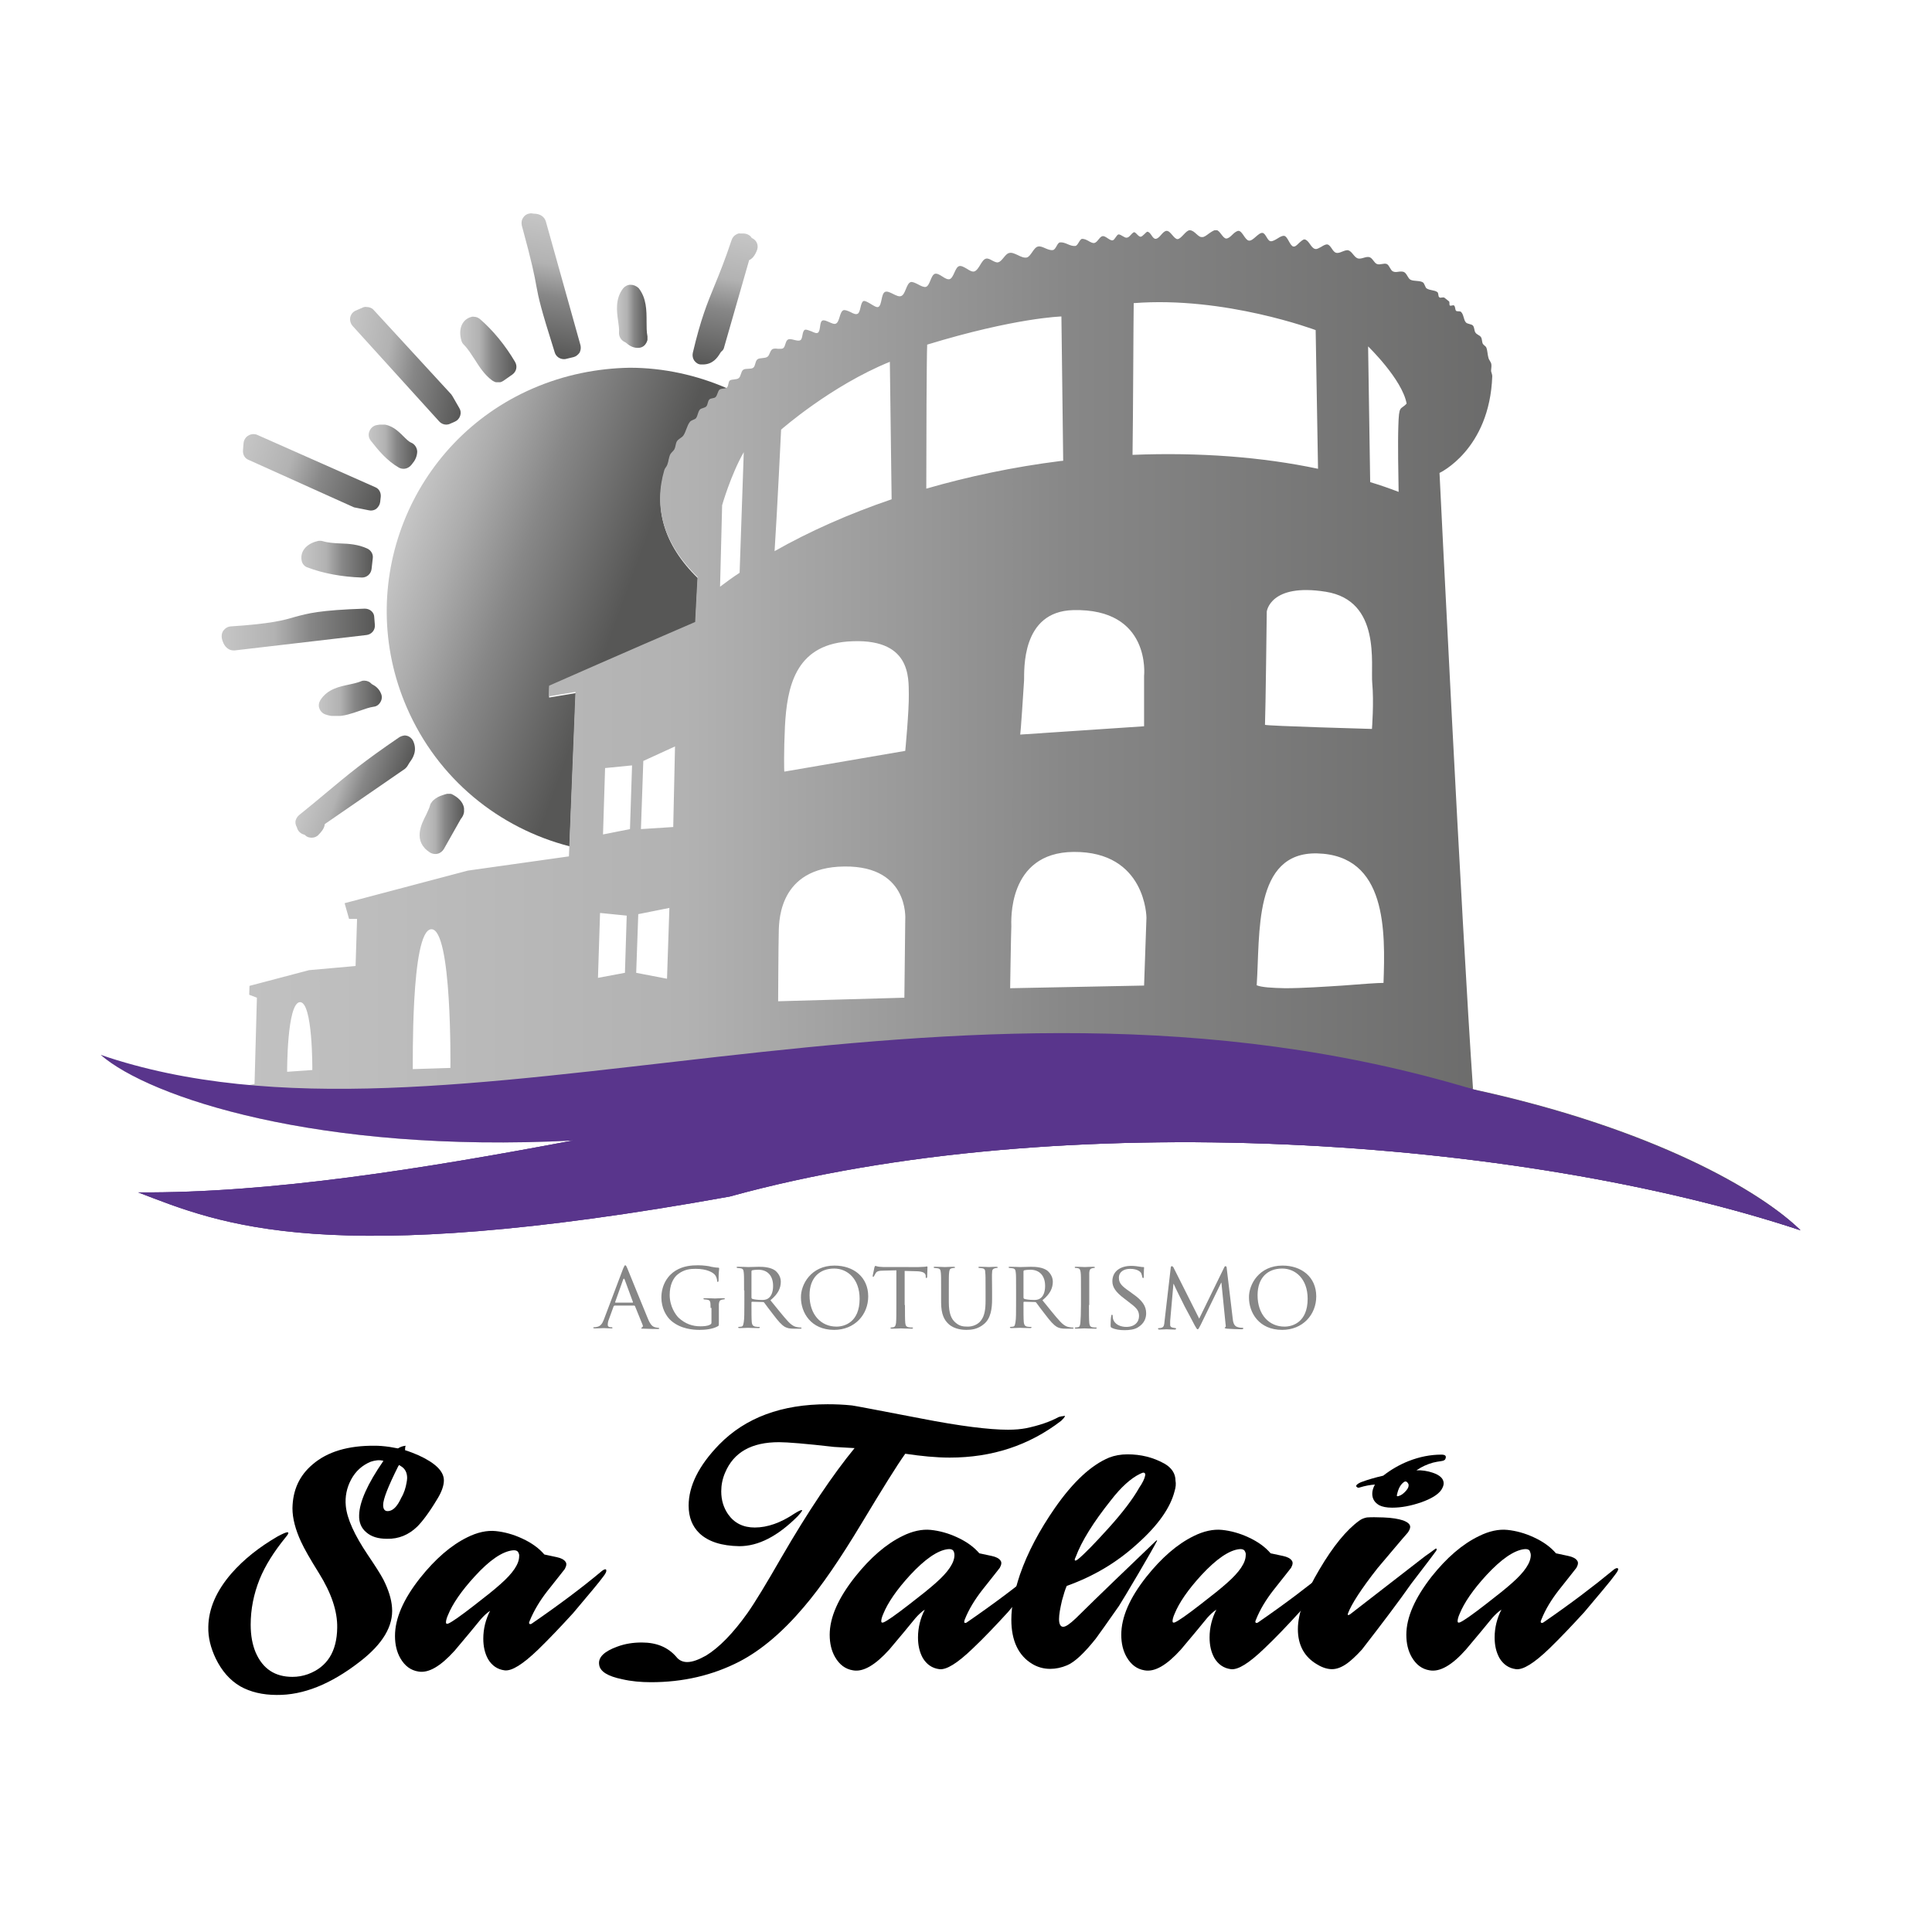 <?xml version="1.0" encoding="UTF-8"?> <svg xmlns="http://www.w3.org/2000/svg" xmlns:xlink="http://www.w3.org/1999/xlink" version="1.1" id="layer" x="0px" y="0px" viewBox="0 0 652 652" style="enable-background:new 0 0 652 652;" xml:space="preserve"> <style type="text/css"> .st0{clip-path:url(#SVGID_2_);fill:url(#SVGID_3_);} .st1{clip-path:url(#SVGID_5_);fill:url(#SVGID_6_);} .st2{clip-path:url(#SVGID_8_);fill:url(#SVGID_9_);} .st3{clip-path:url(#SVGID_11_);fill:url(#SVGID_12_);} .st4{clip-path:url(#SVGID_14_);fill:url(#SVGID_15_);} .st5{clip-path:url(#SVGID_17_);fill:url(#SVGID_18_);} .st6{clip-path:url(#SVGID_20_);fill:url(#SVGID_21_);} .st7{clip-path:url(#SVGID_23_);fill:url(#SVGID_24_);} .st8{clip-path:url(#SVGID_26_);fill:url(#SVGID_27_);} .st9{clip-path:url(#SVGID_29_);fill:url(#SVGID_30_);} .st10{clip-path:url(#SVGID_32_);fill:url(#SVGID_33_);} .st11{clip-path:url(#SVGID_35_);fill:url(#SVGID_36_);} .st12{clip-path:url(#SVGID_38_);fill:url(#SVGID_39_);} .st13{clip-path:url(#SVGID_41_);fill:url(#SVGID_42_);} .st14{fill:#59358C;} .st15{fill:#878787;} </style> <g> <defs> <path id="SVGID_1_" d="M134.6,248.9c-12,8.2-16.8,12.2-24.7,18.8c-2.5,2.1-5.4,4.5-9,7.4c-0.7,0.6-1.2,1.5-1.2,2.4 c0,0.6,0.2,1.2,0.5,1.7c0.1,0.3,0.1,0.5,0.2,0.6c0.4,1,1.4,1.7,2.4,1.9l0.2,0.2c0.6,0.6,1.4,0.8,2.2,0.8c0.8,0,1.7-0.3,2.3-1 c0.8-0.8,2-2.1,2.1-3.6c0.1,0,0.2-0.1,0.3-0.2l26.7-18.4c0.5-0.4,0.9-0.9,1.2-1.5c0.1-0.2,0.3-0.5,0.5-0.8 c0.9-1.2,2.7-3.8,1.1-7.2c-0.4-0.8-1.2-1.5-2.1-1.7c-0.3-0.1-0.6-0.1-0.8-0.1C135.8,248.3,135.2,248.5,134.6,248.9"></path> </defs> <clipPath id="SVGID_2_"> <use xlink:href="#SVGID_1_" style="overflow:visible;"></use> </clipPath> <linearGradient id="SVGID_3_" gradientUnits="userSpaceOnUse" x1="-34.302" y1="531.909" x2="-25.57" y2="531.909" gradientTransform="matrix(3.215 1.17 1.17 -3.215 -406.204 2010.452)"> <stop offset="0" style="stop-color:#C6C6C6"></stop> <stop offset="0.344" style="stop-color:#B2B2B2"></stop> <stop offset="0.571" style="stop-color:#878787"></stop> <stop offset="1" style="stop-color:#575756"></stop> </linearGradient> <polygon class="st0" points="104.6,235 152.1,252.3 136.2,296.1 88.7,278.8 "></polygon> </g> <g> <defs> <path id="SVGID_4_" d="M121.6,230c-1,0.4-2.3,0.7-3.7,1c-3.3,0.7-7.4,1.5-9.8,5.3c-0.5,0.8-0.7,1.9-0.3,2.8c0.3,0.9,1.1,1.7,2,2 c1.1,0.4,2.3,0.6,3.5,0.6c2.8,0,5.4-0.9,8-1.8c1.7-0.6,3.4-1.2,4.8-1.4c1-0.1,1.8-0.7,2.3-1.6c0.5-0.8,0.6-1.9,0.2-2.8 c-0.7-1.8-2.1-2.7-2.9-3.1c-0.1-0.1-0.2-0.1-0.3-0.2c-0.6-0.7-1.5-1.1-2.5-1.1C122.4,229.7,122,229.8,121.6,230"></path> </defs> <clipPath id="SVGID_5_"> <use xlink:href="#SVGID_4_" style="overflow:visible;"></use> </clipPath> <linearGradient id="SVGID_6_" gradientUnits="userSpaceOnUse" x1="-65.47" y1="553.556" x2="-56.738" y2="553.556" gradientTransform="matrix(2.44 0 0 -2.44 267.228 1586.189)"> <stop offset="0" style="stop-color:#C6C6C6"></stop> <stop offset="0.344" style="stop-color:#B2B2B2"></stop> <stop offset="0.571" style="stop-color:#878787"></stop> <stop offset="1" style="stop-color:#575756"></stop> </linearGradient> <rect x="107.3" y="229.7" class="st1" width="21.6" height="11.9"></rect> </g> <g> <defs> <path id="SVGID_7_" d="M150.1,268.1l-0.6,0.2c-1.2,0.4-2.1,0.7-3.5,2c-0.4,0.5-0.8,1-0.9,1.6c-0.2,0.8-0.8,2-1.3,3.1 c-1.6,3.1-4.6,8.9,1.3,12.7c0.5,0.3,1.1,0.5,1.8,0.5c0.3,0,0.5,0,0.8-0.1c0.9-0.2,1.6-0.8,2.1-1.6l5.7-10.1 c1.2-1.4,1.2-2.8,1.1-3.6c-0.3-2.4-2.4-3.8-3.4-4.4l-0.2-0.1c-0.5-0.4-1.2-0.5-1.8-0.5C150.8,267.9,150.5,268,150.1,268.1"></path> </defs> <clipPath id="SVGID_8_"> <use xlink:href="#SVGID_7_" style="overflow:visible;"></use> </clipPath> <linearGradient id="SVGID_9_" gradientUnits="userSpaceOnUse" x1="-81.901" y1="525.543" x2="-73.168" y2="525.543" gradientTransform="matrix(1.706 0 0 -1.706 281.416 1174.646)"> <stop offset="0" style="stop-color:#C6C6C6"></stop> <stop offset="0.344" style="stop-color:#B2B2B2"></stop> <stop offset="0.571" style="stop-color:#878787"></stop> <stop offset="1" style="stop-color:#575756"></stop> </linearGradient> <rect x="139.3" y="267.9" class="st2" width="17.3" height="20.4"></rect> </g> <g> <defs> <path id="SVGID_10_" d="M83.8,147c-0.9,0.5-1.5,1.5-1.6,2.5L82,152c-0.1,1.4,0.6,2.7,1.9,3.2l35.3,15.9c0.2,0.1,0.5,0.2,0.7,0.2 l4.5,0.9c0.2,0,0.4,0.1,0.7,0.1c0.7,0,1.4-0.2,1.9-0.6c0.7-0.6,1.2-1.4,1.3-2.3l0.2-1.8c0.1-1.4-0.6-2.7-1.9-3.2l-39.7-17.6 c-0.4-0.2-0.9-0.3-1.3-0.3C84.8,146.5,84.3,146.7,83.8,147"></path> </defs> <clipPath id="SVGID_11_"> <use xlink:href="#SVGID_10_" style="overflow:visible;"></use> </clipPath> <linearGradient id="SVGID_12_" gradientUnits="userSpaceOnUse" x1="-23.98" y1="560.967" x2="-15.247" y2="560.967" gradientTransform="matrix(5.41 1.969 1.969 -5.41 -893.275 3232.856)"> <stop offset="0" style="stop-color:#C6C6C6"></stop> <stop offset="0.344" style="stop-color:#B2B2B2"></stop> <stop offset="0.571" style="stop-color:#878787"></stop> <stop offset="1" style="stop-color:#575756"></stop> </linearGradient> <polygon class="st3" points="87.3,131.5 136.8,149.5 123,187.3 73.5,169.3 "></polygon> </g> <g> <defs> <path id="SVGID_13_" d="M107.2,182.6c-3.9,0.9-6,3.6-5.4,6.6c0.2,1.1,1,2,2,2.3c5.2,2,11.7,3.2,18.3,3.4h0.1c1.6,0,3-1.2,3.2-2.9 l0.4-3.6c0.2-1.4-0.6-2.7-1.9-3.3c-3.1-1.4-6.1-1.6-9-1.7c-2.1-0.1-4.1-0.2-6.1-0.8c-0.3-0.1-0.6-0.1-0.9-0.1 C107.7,182.5,107.5,182.5,107.2,182.6"></path> </defs> <clipPath id="SVGID_14_"> <use xlink:href="#SVGID_13_" style="overflow:visible;"></use> </clipPath> <linearGradient id="SVGID_15_" gradientUnits="userSpaceOnUse" x1="-57.827" y1="570.158" x2="-49.095" y2="570.158" gradientTransform="matrix(2.771 0 0 -2.771 261.935 1768.339)"> <stop offset="0" style="stop-color:#C6C6C6"></stop> <stop offset="0.344" style="stop-color:#B2B2B2"></stop> <stop offset="0.571" style="stop-color:#878787"></stop> <stop offset="1" style="stop-color:#575756"></stop> </linearGradient> <rect x="101.2" y="182.5" class="st4" width="24.9" height="12.4"></rect> </g> <g> <defs> <path id="SVGID_16_" d="M126.9,143.5c-1.1,0.3-1.9,1.1-2.3,2.2c-0.4,1.1-0.1,2.3,0.6,3.1c2.5,3.2,5.4,6.7,9.4,9 c0.5,0.3,1.1,0.4,1.6,0.4c1,0,2-0.5,2.7-1.4c0.1-0.1,0.2-0.3,0.3-0.4c0.6-0.7,1.5-2,1.6-3.9c0-1.3-0.8-2.6-2-3.1 c-0.8-0.3-1.8-1.3-2.7-2.2c-1.8-1.8-4.1-4-7.4-4C128.1,143.3,127.5,143.4,126.9,143.5"></path> </defs> <clipPath id="SVGID_17_"> <use xlink:href="#SVGID_16_" style="overflow:visible;"></use> </clipPath> <linearGradient id="SVGID_18_" gradientUnits="userSpaceOnUse" x1="-82.029" y1="589.724" x2="-73.296" y2="589.724" gradientTransform="matrix(1.862 0 0 -1.862 277.259 1248.984)"> <stop offset="0" style="stop-color:#C6C6C6"></stop> <stop offset="0.344" style="stop-color:#B2B2B2"></stop> <stop offset="0.571" style="stop-color:#878787"></stop> <stop offset="1" style="stop-color:#575756"></stop> </linearGradient> <rect x="124.3" y="143.3" class="st5" width="16.5" height="14.9"></rect> </g> <g> <defs> <path id="SVGID_19_" d="M123.1,205.4c-15.3,0.5-19.1,1.6-23.6,2.8c-3.7,1.1-7.9,2.3-21.7,3.2c-1,0.1-1.8,0.6-2.4,1.4 c-0.6,0.8-0.7,1.9-0.5,2.8c0.2,0.7,0.6,2.3,2,3.3c0.6,0.4,1.2,0.6,1.9,0.6c0.1,0,0.3,0,0.4,0l44.5-5.2c1.7-0.2,3-1.7,2.8-3.5 l-0.2-2.5C126.3,206.7,124.9,205.4,123.1,205.4C123.2,205.4,123.1,205.4,123.1,205.4"></path> </defs> <clipPath id="SVGID_20_"> <use xlink:href="#SVGID_19_" style="overflow:visible;"></use> </clipPath> <linearGradient id="SVGID_21_" gradientUnits="userSpaceOnUse" x1="-23.578" y1="564.843" x2="-14.846" y2="564.843" gradientTransform="matrix(5.928 0 0 -5.928 214.665 3560.649)"> <stop offset="0" style="stop-color:#C6C6C6"></stop> <stop offset="0.344" style="stop-color:#B2B2B2"></stop> <stop offset="0.571" style="stop-color:#878787"></stop> <stop offset="1" style="stop-color:#575756"></stop> </linearGradient> <rect x="74.8" y="205.4" class="st6" width="52" height="14.2"></rect> </g> <g> <defs> <path id="SVGID_22_" d="M179.2,72l-0.2,0c-1,0.1-1.9,0.6-2.4,1.4c-0.6,0.8-0.7,1.8-0.5,2.7c3.5,12.8,4.3,17,4.9,20.4 c0.8,4.3,1.4,7.2,6.2,22.4c0.4,1.4,1.7,2.3,3.1,2.3c0.3,0,0.5,0,0.8-0.1l2.5-0.6c0.8-0.2,1.5-0.8,2-1.5c0.4-0.8,0.5-1.7,0.3-2.5 l-11.7-41.8c-0.2-0.7-0.7-1.4-1.3-1.8c-0.8-0.6-1.8-0.8-2.9-0.8C179.7,72,179.4,72,179.2,72"></path> </defs> <clipPath id="SVGID_23_"> <use xlink:href="#SVGID_22_" style="overflow:visible;"></use> </clipPath> <linearGradient id="SVGID_24_" gradientUnits="userSpaceOnUse" x1="-2.637" y1="540.751" x2="6.095" y2="540.751" gradientTransform="matrix(-0.931 5.281 5.281 0.931 -2668.047 -415.949)"> <stop offset="0" style="stop-color:#C6C6C6"></stop> <stop offset="0.344" style="stop-color:#B2B2B2"></stop> <stop offset="0.571" style="stop-color:#878787"></stop> <stop offset="1" style="stop-color:#575756"></stop> </linearGradient> <polygon class="st7" points="204.5,73.5 195.5,124.7 167.4,119.7 176.5,68.5 "></polygon> </g> <g> <defs> <path id="SVGID_25_" d="M122.4,103.8l-2.3,1c-1,0.4-1.7,1.3-1.9,2.3c-0.2,1,0.1,2.1,0.8,2.9l29.2,32.2c0.6,0.7,1.5,1.1,2.4,1.1 c0.4,0,0.9-0.1,1.3-0.3l1.6-0.7c0.9-0.4,1.5-1.1,1.8-2c0.3-0.9,0.2-1.8-0.3-2.6l-2.3-4c-0.1-0.2-0.3-0.4-0.4-0.6l-26.2-28.5 c-0.6-0.7-1.5-1-2.4-1C123.3,103.5,122.8,103.6,122.4,103.8"></path> </defs> <clipPath id="SVGID_26_"> <use xlink:href="#SVGID_25_" style="overflow:visible;"></use> </clipPath> <linearGradient id="SVGID_27_" gradientUnits="userSpaceOnUse" x1="-26.456" y1="574.215" x2="-17.724" y2="574.215" gradientTransform="matrix(4.768 0.841 0.841 -4.768 -240.616 2879.819)"> <stop offset="0" style="stop-color:#C6C6C6"></stop> <stop offset="0.344" style="stop-color:#B2B2B2"></stop> <stop offset="0.571" style="stop-color:#878787"></stop> <stop offset="1" style="stop-color:#575756"></stop> </linearGradient> <polygon class="st8" points="119.1,97.1 162.3,104.7 154.4,149.6 111.2,142 "></polygon> </g> <g> <defs> <path id="SVGID_28_" d="M248.7,79c-0.9,0.4-1.5,1.1-1.8,2c-2.3,6.9-4.1,11.3-5.7,15.2c-2.5,6.1-4.7,11.4-7.4,22.9 c-0.2,0.9,0,1.9,0.5,2.6c0.6,0.8,1.4,1.3,2.3,1.3c0.2,0,0.4,0,0.6,0c3.3,0,4.9-2.3,5.7-3.6c0.2-0.3,0.4-0.7,0.6-0.8 c0.5-0.4,0.8-0.9,0.9-1.5l8.3-28.9c0-0.1,0.1-0.3,0.1-0.4c1.4-0.6,2.2-2.2,2.6-3.2c0.7-1.6,0.1-3.4-1.5-4.2l-0.2-0.1 c-0.9-1.5-2.7-1.5-2.8-1.5c-0.1,0-0.3,0-0.5,0c-0.2,0-0.4,0-0.6,0C249.5,78.7,249.1,78.8,248.7,79"></path> </defs> <clipPath id="SVGID_29_"> <use xlink:href="#SVGID_28_" style="overflow:visible;"></use> </clipPath> <linearGradient id="SVGID_30_" gradientUnits="userSpaceOnUse" x1="-3.801" y1="550.337" x2="4.931" y2="550.337" gradientTransform="matrix(-0.919 5.21 5.21 0.919 -2622.105 -407.482)"> <stop offset="0" style="stop-color:#C6C6C6"></stop> <stop offset="0.344" style="stop-color:#B2B2B2"></stop> <stop offset="0.571" style="stop-color:#878787"></stop> <stop offset="1" style="stop-color:#575756"></stop> </linearGradient> <polygon class="st9" points="263.7,80.1 255.5,127 225.9,121.7 234.1,74.8 "></polygon> </g> <g> <defs> <path id="SVGID_31_" d="M158.9,107c-3,0.9-4.3,4.1-3.2,7.9c0.1,0.5,0.4,1,0.8,1.4c1.5,1.5,2.5,3.2,3.7,5c1.6,2.5,3.2,5.1,5.9,7.1 c0.6,0.4,1.3,0.7,1.9,0.7c0.7,0,1.3-0.2,1.9-0.6l3-2.1c1.4-1,1.8-2.8,0.9-4.3c-3.3-5.6-7.5-10.7-11.8-14.4 c-0.6-0.5-1.3-0.8-2.1-0.8C159.5,106.8,159.2,106.9,158.9,107"></path> </defs> <clipPath id="SVGID_32_"> <use xlink:href="#SVGID_31_" style="overflow:visible;"></use> </clipPath> <linearGradient id="SVGID_33_" gradientUnits="userSpaceOnUse" x1="-56.132" y1="599.828" x2="-47.4" y2="599.828" gradientTransform="matrix(2.161 0 0 -2.161 276.608 1414.026)"> <stop offset="0" style="stop-color:#C6C6C6"></stop> <stop offset="0.344" style="stop-color:#B2B2B2"></stop> <stop offset="0.571" style="stop-color:#878787"></stop> <stop offset="1" style="stop-color:#575756"></stop> </linearGradient> <rect x="154.6" y="106.8" class="st10" width="20" height="22.2"></rect> </g> <g> <defs> <path id="SVGID_34_" d="M212.8,96.1c-1,0-1.9,0.5-2.5,1.2c-2.7,3.5-2.2,7.7-1.7,11c0.2,1.4,0.4,2.8,0.3,3.9 c-0.1,1.4,0.8,2.8,2.1,3.3c0.1,0.1,0.2,0.1,0.3,0.2c0.7,0.6,2,1.7,3.9,1.7h0.1c1,0,1.9-0.4,2.5-1.2c0.6-0.8,0.9-1.7,0.7-2.7 c-0.3-1.5-0.3-3.2-0.3-5c0-3.7,0-7.9-2.7-11.3C214.7,96.5,213.8,96.1,212.8,96.1L212.8,96.1z"></path> </defs> <clipPath id="SVGID_35_"> <use xlink:href="#SVGID_34_" style="overflow:visible;"></use> </clipPath> <linearGradient id="SVGID_36_" gradientUnits="userSpaceOnUse" x1="-75.38" y1="636.102" x2="-66.648" y2="636.102" gradientTransform="matrix(1.172 0 0 -1.172 296.497 852.388)"> <stop offset="0" style="stop-color:#C6C6C6"></stop> <stop offset="0.344" style="stop-color:#B2B2B2"></stop> <stop offset="0.571" style="stop-color:#878787"></stop> <stop offset="1" style="stop-color:#575756"></stop> </linearGradient> <rect x="207.5" y="96.1" class="st11" width="11" height="21.4"></rect> </g> <g> <defs> <path id="SVGID_37_" d="M179.8,131.1c-41.5,18-60.5,66.3-42.5,107.7c10.5,24.2,31.2,40.7,54.9,46.8l2.1-51.7l-9,1.5l0.1-3.6 c0,0,25.7-11.3,49.3-21.5c0.4-7.1,0.6-12.4,0.8-15.2c-11.8-11.5-14.8-23.9-11.2-36.1c0.2-0.7,0.8-1.1,1-1.8c0.4-1,0.4-2.3,0.9-3.3 c0.3-0.7,1.1-1.1,1.5-1.9c0.4-0.7,0.4-1.9,0.8-2.6c0.5-0.8,1.6-1.1,2.2-2c0.9-1.4,1.2-3.3,2.2-4.6c0.5-0.6,1.6-0.6,2.1-1.3 c0.6-0.8,0.7-2.1,1.3-2.9c0.5-0.6,1.7-0.6,2.2-1.1c0.5-0.6,0.4-1.7,1-2.3c0.5-0.5,1.5-0.3,2.1-0.8c0.6-0.6,0.6-1.9,1.3-2.5 c0.6-0.5,1.9-0.2,2.5-0.7c0.1,0,0.1-0.1,0.1-0.1c-10.3-4.5-21.6-7-33-7C201.5,124.3,190.4,126.5,179.8,131.1"></path> </defs> <clipPath id="SVGID_38_"> <use xlink:href="#SVGID_37_" style="overflow:visible;"></use> </clipPath> <linearGradient id="SVGID_39_" gradientUnits="userSpaceOnUse" x1="-1.917" y1="561.262" x2="6.815" y2="561.262" gradientTransform="matrix(9.773 3.557 3.557 -9.773 -1845.409 5678.847)"> <stop offset="0" style="stop-color:#C6C6C6"></stop> <stop offset="0.21" style="stop-color:#ACACAC"></stop> <stop offset="0.46" style="stop-color:#878787"></stop> <stop offset="0.871" style="stop-color:#575756"></stop> <stop offset="1" style="stop-color:#575756"></stop> </linearGradient> <polygon class="st12" points="134,83.8 297.2,143.2 230.6,326.1 67.4,266.7 "></polygon> </g> <g> <defs> <path id="SVGID_40_" d="M101.2,338.2c4.4-0.2,4.2,22.9,4.2,22.9l-8.5,0.6C96.9,361.7,96.8,338.5,101.2,338.2 M145.5,313.6 c7.1-0.5,6.5,46.8,6.5,46.8l-12.7,0.4C139.4,360.8,138.5,314.1,145.5,313.6 M202.5,308.1l9,0.9l-0.6,19.3l-9.1,1.7L202.5,308.1z M214.7,328.3l0.7-19.8l10.5-2.1l-0.8,23.9L214.7,328.3z M262.8,315.3c0.1-2.9-0.8-21.4,20-22.8c24.2-1.5,22.7,17.8,22.7,17.8 l-0.3,26.4l-42.6,1.2C262.6,337.9,262.7,318.2,262.8,315.3 M424.1,332.5c1.2-17.4-1.2-45,20.4-44.5c23.6,0.6,23,26.3,22.4,43.7 c-2,0-7.5,0.4-13.8,0.9c-6.3,0.4-13.6,0.9-19.4,0.9C429.3,333.4,425.7,333.2,424.1,332.5 M341.3,312.6c0-1.4-1.5-24.9,21-25.1 c24.5-0.2,24.6,22.2,24.6,22.2l-0.8,22.9l-45.2,0.9C340.9,333.5,341.2,314,341.3,312.6 M204.2,259.2l9.1-0.9l-0.7,21.5l-9.1,1.8 L204.2,259.2z M217.1,256.8l10.7-4.9l-0.6,27.2l-10.9,0.7L217.1,256.8z M264.9,245.1c0.7-13.1,3.4-27.2,21.1-28.6 c21.6-1.6,20.6,12.3,20.7,17.8c0.1,5.5-1.2,19.1-1.2,19.1l-40.8,7C264.6,260.5,264.5,253.4,264.9,245.1 M345.6,229.6 c0.1-3.5-1-23.2,16.5-23.7c26.5-0.7,24,22.2,24,22.2v17l-41.8,2.8C344.4,247.9,345.4,233.1,345.6,229.6 M426.9,244.6 c0.2-4.2,0.6-38.2,0.6-38.2s1.1-9.7,19.9-6.7c18.8,3,15.1,24.6,15.7,30.9c0.6,6.3-0.1,15.4-0.1,15.4S427.2,245,426.9,244.6 M243.7,170.5c0,0,2.9-10.2,7.3-17.9c-0.1,2.6-1.1,31.6-1.4,40.7c-2.3,1.5-4.5,3.1-6.6,4.7L243.7,170.5z M263.6,145 c0,0,16.8-14.8,36.7-22.9l0.6,46.4c-14.4,4.9-27.7,10.8-39.5,17.5C262.3,172.4,263.6,145,263.6,145 M462.4,162.7l-0.7-45.8 c0,0,11.5,11.1,13,19.3c-2.1,2.3-2.6,0.2-2.8,7.7c-0.2,5.6,0,16.8,0.1,22.1C468.9,164.8,465.7,163.7,462.4,162.7 M312.9,116.3 c29.8-9.1,45.3-9.5,45.3-9.5l0.6,48.7c-0.4,0-0.8,0.1-1.1,0.1c-15.8,2-30.9,5.2-45.1,9.3C312.6,149.6,312.7,120.4,312.9,116.3 M382.6,102.3c30.8-2.4,61.4,9.1,61.4,9.1l0.8,46.8c-18.9-4-40.1-5.6-62.6-4.7C382.4,140.8,382.5,106.9,382.6,102.3 M401.5,77.7 c-1.3,0-2.8,2.9-4.1,3c-0.6,0-1.2-0.7-1.8-1.4c-0.6-0.7-1.2-1.4-1.9-1.4c-1.4,0.1-2.3,2.6-3.7,2.7c-0.6,0-1-0.6-1.4-1.2 c-0.4-0.6-0.9-1.2-1.4-1.2c-0.4,0-1.6,1.7-2.3,1.7c-0.9-0.1-1.7-1.8-2.3-1.5c-0.9,0.5-1.4,1.7-2.3,1.8c-0.4,0.1-0.9-0.2-1.4-0.5 c-0.5-0.3-1-0.6-1.4-0.6c-0.7,0.1-1.3,1.9-2,2c-0.5,0.1-1.1-0.3-1.7-0.7c-0.6-0.4-1.2-0.8-1.7-0.7c-1,0.1-1.7,2.1-2.8,2.3 c-0.6,0.1-1.3-0.3-2-0.7c-0.7-0.4-1.4-0.7-2.1-0.7c-0.9,0.1-1.4,2.3-2.3,2.4c-0.8,0.1-1.7-0.2-2.6-0.6c-0.9-0.4-1.8-0.7-2.6-0.6 c-1,0.2-1.3,2.4-2.4,2.6c-0.7,0.1-1.6-0.2-2.5-0.6c-0.9-0.4-1.8-0.8-2.5-0.6c-1.5,0.3-2.4,3.4-3.8,3.7c-0.9,0.2-2-0.3-3-0.8 c-1.1-0.5-2.1-1-3-0.7c-1.3,0.3-2.3,2.8-3.6,3.1c-0.6,0.2-1.3-0.2-2.1-0.6c-0.7-0.4-1.4-0.8-2.1-0.6c-1.5,0.4-2.3,3.8-3.9,4.3 c-0.7,0.2-1.6-0.3-2.5-0.9c-0.9-0.5-1.8-1.1-2.6-0.9c-1.4,0.4-1.8,3.9-3.2,4.4c-0.7,0.2-1.6-0.3-2.5-0.9c-0.9-0.6-1.8-1.1-2.5-0.9 c-1.4,0.5-1.6,3.9-3,4.4c-0.7,0.2-1.7-0.3-2.6-0.8c-1-0.5-2-1-2.6-0.8c-1.5,0.6-1.7,4.2-3.2,4.7c-0.7,0.3-1.7-0.2-2.7-0.7 c-1-0.5-2-1-2.7-0.7c-1.4,0.6-1,4.5-2.3,5.1c-0.6,0.2-1.5-0.4-2.5-1c-1-0.6-2-1.2-2.5-1c-1.1,0.5-0.9,3.8-2,4.3 c-0.6,0.3-1.5-0.1-2.4-0.6c-0.9-0.4-1.8-0.8-2.4-0.6c-1.3,0.6-1.2,3.9-2.5,4.5c-0.5,0.3-1.4-0.1-2.3-0.5c-0.9-0.4-1.8-0.8-2.3-0.5 c-1,0.5-0.5,3.5-1.5,4.1c-0.5,0.3-1.3-0.1-2.2-0.5c-0.9-0.3-1.7-0.7-2.2-0.5c-1,0.6-0.6,3-1.5,3.5c-0.5,0.3-1.3,0.1-2.1-0.1 c-0.8-0.2-1.6-0.4-2.1-0.1c-0.9,0.5-0.8,2.4-1.6,2.9c-0.4,0.3-1.1,0.2-1.8,0.2c-0.7-0.1-1.3-0.1-1.8,0.1c-0.9,0.6-0.9,2-1.7,2.6 c-0.8,0.6-2.5,0.3-3.3,0.8c-0.9,0.6-0.7,2.3-1.5,2.9c-0.8,0.6-2.6,0.1-3.4,0.7c-0.8,0.6-0.7,2.2-1.5,2.8c-0.7,0.6-2.3,0.3-3,0.8 c-0.6,0.5-0.4,1.9-1,2.4c-0.6,0.5-1.9,0.2-2.5,0.7c-0.6,0.6-0.7,1.9-1.3,2.5c-0.5,0.5-1.6,0.3-2.1,0.8c-0.6,0.6-0.5,1.7-1,2.3 c-0.5,0.6-1.7,0.6-2.2,1.1c-0.7,0.8-0.7,2.1-1.3,2.9c-0.5,0.6-1.6,0.6-2.1,1.3c-1,1.3-1.3,3.3-2.2,4.6c-0.6,0.8-1.7,1.1-2.2,2 c-0.4,0.7-0.4,1.8-0.8,2.6c-0.4,0.7-1.1,1.1-1.5,1.9c-0.4,1-0.5,2.3-0.9,3.3c-0.2,0.7-0.8,1.1-1,1.8c-3.6,12.2-0.6,24.6,11.2,36.1 c-0.2,2.8-0.4,8.1-0.8,15.2c-23.7,10.2-49.3,21.5-49.3,21.5l-0.1,3.6l9-1.5l-2.2,55.5l-34.1,4.8l-41.6,11l1.5,5.3l2.7,0l-0.5,15.9 l-15.7,1.4l-20.1,5.3l-0.1,3l2.6,1l-0.8,29.1C77.5,368,59.1,365.4,34,356c16.4,14.3,73.3,33.3,159.3,28.9 c-50.9,9.6-102.2,17.9-146.7,17.5c28.1,10.8,63.3,26,199.6,1.4c112-30.9,267.3-19.8,361.2,11.3v-0.1 c-13-12.9-49.4-34.3-110.7-47.5c0.1,0,0.2-0.1,0.4-0.1c-3.9-56.1-11.3-207.8-11.3-207.8s16.9-7.8,17.8-32.6c0-0.7-0.3-1.2-0.4-1.8 c0-0.7,0.2-1.5,0.1-2.2c-0.1-0.9-0.8-1.4-1-2.3c-0.3-1-0.3-2.4-0.7-3.4c-0.2-0.5-0.9-0.8-1.2-1.3c-0.3-0.6-0.2-1.6-0.6-2.2 c-0.4-0.7-1.4-0.8-1.9-1.6c-0.4-0.6-0.3-1.7-0.8-2.3c-0.5-0.6-1.9-0.5-2.4-1.1c-0.8-0.9-0.7-2.6-1.6-3.5c-0.3-0.4-1.3-0.1-1.7-0.4 c-0.4-0.4-0.2-1.4-0.7-1.8c-0.1-0.1-0.4-0.1-0.7,0c-0.3,0.1-0.6,0.1-0.7,0c-0.3-0.2,0-1.2-0.3-1.4c-0.5-0.4-1-0.8-1.5-1.2 c-0.2-0.2-0.6-0.1-0.9-0.1c-0.4,0.1-0.7,0.1-0.9-0.1c-0.4-0.3-0.2-1.4-0.6-1.7c-1.1-0.8-2.5-0.5-3.7-1.3c-0.4-0.3-0.7-1.7-1.2-2 c-1.1-0.7-3-0.3-4.2-0.9c-0.9-0.5-1.2-2.1-2.2-2.6c-0.5-0.2-1.2-0.2-1.8-0.1c-0.7,0.1-1.3,0.2-1.9-0.1c-0.9-0.4-1.2-2.1-2.1-2.5 c-0.5-0.2-1-0.1-1.6,0c-0.6,0.1-1.2,0.2-1.7,0c-1-0.4-1.4-1.9-2.5-2.3c-0.6-0.2-1.3,0-2,0.2c-0.7,0.2-1.4,0.4-2,0.2 c-1.2-0.4-1.9-2.3-3.1-2.7c-0.6-0.2-1.3,0.1-2.1,0.4c-0.7,0.3-1.5,0.6-2.1,0.4c-1.2-0.3-1.7-2.5-2.9-2.8c-0.6-0.1-1.3,0.3-2.1,0.8 c-0.8,0.4-1.5,0.9-2.1,0.7c-1.4-0.3-2-2.9-3.5-3.2c-0.5-0.1-1.2,0.6-1.9,1.2c-0.7,0.7-1.3,1.3-1.9,1.2c-1.2-0.2-1.9-3.4-3.1-3.6 c-0.7-0.1-1.5,0.4-2.3,0.9c-0.8,0.5-1.7,1-2.3,0.9c-1.1-0.1-1.6-2.6-2.7-2.8c-0.7-0.1-1.5,0.6-2.3,1.3c-0.8,0.7-1.6,1.4-2.3,1.3 c-1.3-0.1-2.2-3.2-3.5-3.3c-0.6,0-1.4,0.6-2.1,1.3c-0.7,0.7-1.4,1.3-2.1,1.3c-1.2-0.1-2.1-2.8-3.4-2.9c-0.7,0-1.5,0.6-2.4,1.2 c-0.8,0.6-1.7,1.3-2.3,1.2C404.3,80.2,403.2,77.7,401.5,77.7C401.6,77.7,401.6,77.7,401.5,77.7"></path> </defs> <clipPath id="SVGID_41_"> <use xlink:href="#SVGID_40_" style="overflow:visible;"></use> </clipPath> <linearGradient id="SVGID_42_" gradientUnits="userSpaceOnUse" x1="10.058" y1="565.865" x2="18.787" y2="565.865" gradientTransform="matrix(65.683 0 0 -65.683 -626.592 37420.801)"> <stop offset="0" style="stop-color:#C6C6C6"></stop> <stop offset="0.344" style="stop-color:#B2B2B2"></stop> <stop offset="0.571" style="stop-color:#878787"></stop> <stop offset="1" style="stop-color:#575756"></stop> </linearGradient> <rect x="34" y="77.7" class="st13" width="573.4" height="350.9"></rect> </g> <g> <path class="st14" d="M496.7,367.6c0.1,0,0.2,0,0.4-0.1c-90.4-19.1-194.3-7-303.7,17.4c-50.9,9.6-102.2,17.8-146.7,17.5 c28.1,10.8,63.3,26,199.6,1.4c112.1-30.9,267.5-19.8,361.4,11.4C594.7,402.5,558.3,380.9,496.7,367.6"></path> <path class="st14" d="M497.1,367.6C318.1,313.7,151.3,396.1,34,356c16.4,14.3,73.3,33.3,159.3,28.9 c-50.9,9.6-102.2,17.8-146.7,17.5c28.1,10.8,63.3,26,199.6,1.4c112-30.9,267.5-19.8,361.4,11.4C594.7,402.5,497,367.6,497.1,367.6"></path> <path d="M358.1,479.5c-10.8,8.3-23.3,12.4-37.6,12.4c-4.6,0-9.6-0.5-15-1.3c-2.8,3.9-7.7,11.8-14.8,23.6 c-7.1,11.8-13.5,21.2-19.4,28.1c-7.1,8.4-14.4,14.6-21.7,18.4c-9.1,4.7-19.1,7-29.9,7c-3.4,0-6.7-0.3-9.7-1c-4.9-1-7.5-2.6-7.8-4.9 c-0.4-2.5,1.7-4.5,6.1-6.1c2.7-1,5.4-1.4,8.3-1.4c5,0,8.8,1.6,11.6,4.8c0.9,1.2,2.2,1.8,3.7,1.8c1.8,0,3.9-0.8,6.4-2.2 c4.4-2.7,9.1-7.5,14-14.4c2.6-3.7,6.4-10,11.4-18.7c9.1-15.7,17.4-28,24.7-36.9c-1.5-0.1-3.9-0.2-6.9-0.4 c-9.6-1.1-15.8-1.6-18.6-1.6c-9.3,0-15.3,3.4-18.2,10.3c-0.9,2.1-1.3,4.2-1.3,6.3c0,3,0.8,5.5,2.3,7.7c2.1,3,5.1,4.5,9,4.5 c4.3,0,8.8-1.6,13.4-4.7c1.3-0.8,2.1-1.2,2.5-1.2c0.1,0,0.1,0,0.1,0.1c0,0.2-0.5,0.9-1.5,2c-6.8,6.8-13.3,10.1-19.7,10.1 c-5.9-0.1-10.4-1.5-13.4-4.3c-2.5-2.4-3.7-5.5-3.7-9.4c0-6.6,3.4-13.5,10.3-20.6c8.9-9.1,21.1-13.6,36.6-13.6 c2.6,0,5.3,0.1,8.2,0.4c0.9,0.1,8.7,1.6,23.3,4.4c13.3,2.6,23.1,3.8,29.4,3.8c2.4,0,4.4-0.2,6-0.5c4.4-0.9,8.2-2.2,11.1-3.8 c0.7-0.2,1.3-0.3,1.6-0.3C359.7,477.5,359.5,478.2,358.1,479.5"></path> <path d="M321.7,523.3c-0.3-0.4-0.9-0.6-1.8-0.5c-3.5,0.4-7.8,3.4-12.8,8.8c-4.5,4.9-7.5,9.3-9,13c-0.5,1.1-0.7,2-0.7,2.5 c0,0.5,0.3,0.6,0.8,0.4c1.2-0.5,4.2-2.6,8.7-6.1c3.9-3,6.9-5.4,8.9-7.2c4.2-3.7,6.3-6.8,6.3-9.4C322.1,524.3,322,523.8,321.7,523.3 M350.5,531.5c-1.5,2.1-5,6.2-10.3,12.5c-4.2,4.6-8.1,8.7-11.9,12.3c-5.2,5-8.9,7.3-11.3,7c-2.4-0.3-4.3-1.6-5.6-3.8 c-1.1-2-1.6-4.3-1.6-6.9c0-3.3,0.8-6.5,2.3-9.4c-1.2,0.8-2.2,1.8-3.1,2.8c-2.1,2.6-5.1,6.2-8.9,10.7c-4.8,5.3-8.8,7.6-12.2,7 c-2.6-0.4-4.6-1.9-6.1-4.5c-1.2-2.1-1.8-4.6-1.8-7.5c0-5.9,2.9-12.4,8.6-19.6c5.1-6.4,10.4-11,15.9-13.7c3.4-1.7,6.7-2.4,9.6-2.1 c2.9,0.3,5.9,1.1,8.9,2.5c3.3,1.5,5.8,3.4,7.5,5.4c1.4,0.3,2.8,0.6,4.2,0.9c1.4,0.3,2.4,0.8,2.9,1.5c0.5,0.6,0.4,1.4-0.2,2.5 c-0.1,0.1-2,2.6-6,7.6c-2.4,3.1-4.4,6.3-5.8,9.8c-0.3,0.8-0.3,1.2,0.2,1.2c0.2,0,0.4-0.1,0.5-0.2c9.3-6.4,17-12.2,23.1-17.3 c0.8-0.7,1.3-1,1.7-1c0.2,0,0.4,0.1,0.4,0.4C351.6,529.9,351.2,530.6,350.5,531.5"></path> <path d="M386.4,498.2c0.2-0.7,0.1-1-0.3-1.2c-0.3-0.1-0.8,0.1-1.4,0.4c-3.1,1.5-6.4,4.5-9.8,8.9c-5.9,7.4-9.9,13.8-11.9,19.2 c-0.2,0.4-0.3,0.6-0.3,0.8c0,0.5,0.3,0.5,1.1-0.1c2.2-1.8,5.6-5.3,10.3-10.5c4.7-5.2,8.2-9.8,10.4-13.7 C385.6,500.4,386.2,499.1,386.4,498.2 M396.4,503.2c-1.4,5.6-5.6,11.6-12.7,17.9c-6.8,6.2-14.7,10.9-23.7,14.1 c-0.5,1.1-1,2.7-1.6,4.9c-0.6,2.6-1,4.7-1,6.3c0,1.7,0.5,2.6,1.4,2.6c0.9,0,2.3-1,4.3-2.9c8.1-8,17.1-16.6,26.8-25.9 c0.2-0.2,0.4-0.3,0.4-0.4c0.1,0.1,0.1,0.1,0.2,0.1c0,0.1-0.1,0.3-0.2,0.4c-0.7,1.4-2.7,4.9-6.1,10.7c-3.4,5.8-5.6,9.4-6.6,11 c-4,5.7-6.6,9.4-7.8,11c-3.9,4.9-7.1,7.9-9.7,9c-1.9,0.8-3.8,1.2-5.7,1.2c-2.2,0-4.3-0.6-6.1-1.7c-4.6-2.8-7-7.8-7-14.9 c0-4.5,1-9.5,2.9-15.2c2.6-7.5,6.6-15,11.8-22.5c6.2-8.9,12.3-14.5,18.3-17c1.8-0.7,3.9-1.1,6.2-1.1c4.5,0,8.6,1,12.4,3.1 c2.5,1.4,3.8,3.4,3.8,5.8C396.9,500.7,396.8,501.9,396.4,503.2"></path> <path d="M420,523.3c-0.3-0.4-0.9-0.6-1.8-0.5c-3.5,0.4-7.8,3.4-12.8,8.8c-4.5,4.9-7.5,9.3-9,13c-0.5,1.1-0.7,2-0.7,2.5 c0,0.5,0.3,0.6,0.8,0.4c1.2-0.5,4.2-2.6,8.7-6.1c3.9-3,6.9-5.4,8.9-7.2c4.2-3.7,6.3-6.8,6.3-9.4C420.5,524.3,420.3,523.8,420,523.3 M448.9,531.5c-1.5,2.1-5,6.2-10.3,12.5c-4.2,4.6-8.1,8.7-11.9,12.3c-5.2,5-8.9,7.3-11.3,7c-2.4-0.3-4.3-1.6-5.6-3.8 c-1.1-2-1.6-4.3-1.6-6.9c0-3.3,0.8-6.5,2.3-9.4c-1.2,0.8-2.2,1.8-3.1,2.8c-2.1,2.6-5.1,6.2-8.9,10.7c-4.8,5.3-8.8,7.6-12.2,7 c-2.6-0.4-4.6-1.9-6.1-4.5c-1.2-2.1-1.8-4.6-1.8-7.5c0-5.9,2.8-12.4,8.5-19.6c5.1-6.4,10.4-11,15.9-13.7c3.4-1.7,6.7-2.4,9.6-2.1 c2.9,0.3,5.9,1.1,8.9,2.5c3.3,1.5,5.8,3.4,7.5,5.4c1.4,0.3,2.8,0.6,4.2,0.9c1.4,0.3,2.4,0.8,2.9,1.5c0.5,0.6,0.4,1.4-0.2,2.5 c-0.1,0.1-2,2.6-6,7.6c-2.4,3.1-4.4,6.3-5.8,9.8c-0.4,0.8-0.3,1.2,0.2,1.2c0.2,0,0.3-0.1,0.5-0.2c9.3-6.4,16.9-12.2,23.1-17.3 c0.8-0.7,1.3-1,1.7-1c0.2,0,0.3,0.1,0.3,0.4C449.9,529.9,449.6,530.6,448.9,531.5"></path> <path d="M475.3,500.8c-0.5-0.9-1-1.1-1.7-0.5c-1,0.8-1.7,2.1-2.1,3.9c-0.1,0.3-0.1,0.5-0.1,0.6c0.1,0.2,0.3,0.2,0.8,0 c0.7-0.2,1.5-0.8,2.3-1.7C475.3,502.2,475.5,501.4,475.3,500.8 M487.8,492.3c-0.1,0.4-0.6,0.7-1.5,0.8c-0.9,0.1-1.8,0.3-2.7,0.5 c-1.8,0.5-3.7,1.3-5.6,2.6c1.8-0.1,3.7,0.2,5.5,0.8c2.4,0.8,3.7,2,3.7,3.6c0,0.7-0.3,1.4-0.8,2.2c-1.1,1.6-3.4,3-6.8,4.2 c-3.5,1.2-6.7,1.8-9.8,1.8c-1.9,0-3.3-0.3-4.3-0.8c-1.6-0.9-2.4-2.2-2.4-3.9c0-1,0.3-2,0.9-3.1c-1.5,0.1-3.3,0.4-5.2,1 c-0.3,0.1-0.6,0.1-0.8-0.1c-0.3-0.2-0.4-0.4-0.3-0.5c0.1-0.4,0.7-0.8,1.6-1.2c2.4-0.9,4.9-1.6,7.5-2.2c2.7-2.1,5.5-3.7,8.5-4.9 c3.8-1.5,7.5-2.2,11.1-2.2C487.7,490.9,488.2,491.3,487.8,492.3 M484.5,523.6c-0.8,1.1-3.5,4.7-8.2,10.8c-4.2,6-9.8,13.4-16.7,22.3 c-2.1,2.3-3.8,3.8-4.9,4.6c-1.8,1.3-3.5,2-5.2,2c-1.5,0-3.2-0.5-5-1.6c-4.3-2.5-6.5-6.5-6.5-11.9c0-5.2,2.4-12,7.3-20.2 c4.6-7.8,9.1-13.3,13.4-16.4c0.8-0.6,1.6-0.9,2.6-1.1c1.4-0.1,3.2-0.1,5.6,0c2.9,0.1,5.1,0.5,6.6,1c1.6,0.6,2.4,1.3,2.4,2.2 c0,0.5-0.3,1.2-0.8,1.9c-2.3,2.6-5.6,6.6-10.2,12c-5.5,7-8.8,12.1-10,15.3c-0.1,0.3-0.1,0.5,0,0.5c0.1,0.1,0.4,0,0.7-0.2 c6.1-4.7,14.5-11.2,25.3-19.6c1.3-0.9,2.4-1.7,3.2-2.3c0.5-0.4,0.7-0.4,0.7-0.1C484.9,522.9,484.8,523.2,484.5,523.6"></path> <path d="M516.2,523.3c-0.3-0.4-0.9-0.6-1.8-0.5c-3.5,0.4-7.8,3.4-12.8,8.8c-4.5,4.9-7.5,9.3-9,13c-0.5,1.1-0.7,2-0.7,2.5 c0,0.5,0.3,0.6,0.8,0.4c1.2-0.5,4.2-2.6,8.7-6.1c3.9-3,6.9-5.4,8.9-7.2c4.2-3.7,6.3-6.8,6.3-9.4 C516.6,524.3,516.4,523.8,516.2,523.3 M545,531.5c-1.5,2.1-5,6.2-10.3,12.5c-4.2,4.6-8.1,8.7-11.8,12.3c-5.2,5-8.9,7.3-11.3,7 c-2.4-0.3-4.3-1.6-5.6-3.8c-1.1-2-1.6-4.3-1.6-6.9c0-3.3,0.8-6.5,2.3-9.4c-1.2,0.8-2.2,1.8-3.1,2.8c-2.1,2.6-5.1,6.2-8.9,10.7 c-4.7,5.3-8.8,7.6-12.2,7c-2.6-0.4-4.6-1.9-6.1-4.5c-1.2-2.1-1.8-4.6-1.8-7.5c0-5.9,2.9-12.4,8.5-19.6c5.1-6.4,10.4-11,16-13.7 c3.4-1.7,6.7-2.4,9.6-2.1c2.9,0.3,5.9,1.1,8.9,2.5c3.3,1.5,5.8,3.4,7.5,5.4c1.4,0.3,2.8,0.6,4.2,0.9c1.4,0.3,2.4,0.8,2.9,1.5 c0.5,0.6,0.4,1.4-0.2,2.5c-0.1,0.1-2,2.6-6,7.6c-2.4,3.1-4.4,6.3-5.8,9.8c-0.4,0.8-0.3,1.2,0.2,1.2c0.2,0,0.3-0.1,0.5-0.2 c9.3-6.4,16.9-12.2,23.1-17.3c0.8-0.7,1.3-1,1.7-1c0.2,0,0.4,0.1,0.4,0.4C546.1,529.9,545.7,530.6,545,531.5"></path> <path d="M137.2,500.4c0.1-0.6,0.2-1.1,0.2-1.6c0-1.8-0.7-3.2-2.1-4l-0.6-0.4l-0.3,0.4c-3.4,6.8-5.1,11.1-5.1,13.1 c0,1.6,0.7,2.3,2.1,2c1.5-0.3,2.8-1.8,4-4.4C136.4,503.8,136.9,502.1,137.2,500.4 M149.8,499.6c0,1.8-0.8,4-2.3,6.4 c-2.7,4.5-5,7.5-6.7,9.2c-2.9,2.8-6.3,4.2-10.2,4.1c-3,0-5.3-0.7-7-2.2c-1.7-1.4-2.5-3.4-2.4-5.8c0.1-4.4,2.8-10.5,8.2-18.3 c-1.4-0.4-2.8-0.2-4.3,0.3c-2.9,1.2-5.1,3.2-6.6,6c-1.5,2.8-2.1,5.8-1.8,8.9c0.4,4.3,2.9,9.8,7.4,16.5c2.5,3.7,4.3,6.5,5.3,8.4 c1.7,3.4,2.7,6.5,2.9,9.4c0.5,6.2-3.1,12.3-10.9,18.3c-9.8,7.6-19.1,11.3-28,11.2c-4.8,0-8.9-1-12.3-2.9c-3.6-2.1-6.3-5.3-8.3-9.4 c-1.7-3.6-2.6-7.1-2.5-10.7c0.1-6.1,2.7-12.1,7.8-18c4.2-4.8,9.4-8.9,15.6-12.5c1.7-0.9,2.8-1.4,3.3-1.4c0.2,0,0.3,0.1,0.3,0.3 c0,0.2-0.3,0.7-0.9,1.4c-3.9,4.8-6.9,9.5-8.8,14.2c-2,5-3,10.1-3,15.3c0,3.7,0.6,6.8,1.7,9.4c2.4,5.5,6.5,8.2,12.4,8.2 c1.8,0,3.5-0.3,5.2-0.9c6.5-2.4,9.8-7.6,9.9-15.7c0.1-5.6-2-11.7-6.1-18.3c-3-4.8-5-8.3-6.1-10.7c-1.9-4.1-2.9-7.9-2.9-11.3 c0.1-6.1,2.3-11,6.8-14.8c5-4.3,12-6.4,21.1-6.3c1.2,0,2.8,0.1,4.9,0.4l2.8,0.5c0.8-0.5,1.6-0.8,2.6-0.9c-0.2,0.5-0.2,1-0.2,1.5 c1.6,0.5,3.1,1.1,4.5,1.7C146.9,493.7,149.8,496.5,149.8,499.6"></path> <path d="M174.8,523.7c-0.3-0.4-0.9-0.6-1.8-0.5c-3.5,0.4-7.8,3.3-12.8,8.8c-4.5,4.9-7.5,9.3-9,13c-0.5,1.1-0.7,2-0.7,2.5 c0,0.5,0.3,0.6,0.8,0.4c1.2-0.5,4.2-2.6,8.7-6.1c3.9-3,6.9-5.4,8.9-7.2c4.2-3.7,6.3-6.8,6.3-9.4 C175.3,524.7,175.1,524.2,174.8,523.7 M203.7,531.9c-1.5,2.1-5,6.2-10.3,12.5c-4.2,4.6-8.1,8.7-11.8,12.3c-5.2,5-8.9,7.3-11.3,7 c-2.4-0.3-4.3-1.6-5.6-3.8c-1.1-2-1.6-4.3-1.6-6.9c0-3.3,0.8-6.5,2.3-9.4c-1.2,0.8-2.2,1.8-3.1,2.8c-2.1,2.6-5.1,6.2-8.9,10.7 c-4.8,5.3-8.8,7.6-12.2,7c-2.6-0.4-4.6-1.9-6.1-4.5c-1.2-2.1-1.8-4.6-1.8-7.5c0-5.9,2.8-12.4,8.5-19.6c5.1-6.4,10.4-11,15.9-13.7 c3.4-1.7,6.7-2.4,9.6-2.1c2.9,0.3,5.9,1.1,8.9,2.5c3.3,1.5,5.8,3.4,7.5,5.4c1.4,0.3,2.8,0.6,4.2,0.9c1.4,0.3,2.4,0.8,2.9,1.5 c0.5,0.6,0.4,1.4-0.2,2.5c-0.1,0.1-2,2.6-6,7.6c-2.4,3.1-4.4,6.4-5.8,9.8c-0.4,0.8-0.3,1.2,0.2,1.2c0.2,0,0.4-0.1,0.5-0.2 c9.3-6.4,17-12.2,23.1-17.3c0.8-0.7,1.3-1,1.7-1c0.2,0,0.3,0.1,0.3,0.4C204.7,530.3,204.4,531,203.7,531.9"></path> <path class="st15" d="M213.5,439.6c0.1,0,0.1-0.1,0.1-0.2l-2.8-7.6c-0.2-0.4-0.3-0.4-0.5,0l-2.7,7.6c0,0.1,0,0.2,0.1,0.2H213.5z M210.3,428.1c0.4-0.9,0.5-1.1,0.7-1.1c0.3,0,0.4,0.4,0.7,1c0.5,1.2,5.1,12.6,6.9,16.9c1,2.5,1.8,2.8,2.4,3 c0.4,0.1,0.9,0.2,1.1,0.2c0.2,0,0.4,0.1,0.4,0.2c0,0.2-0.3,0.2-0.6,0.2c-0.4,0-2.5,0-4.5-0.1c-0.6,0-1,0-1-0.2 c0-0.1,0.1-0.1,0.2-0.2c0.2-0.1,0.5-0.3,0.3-0.8l-2.6-6.4c-0.1-0.1-0.1-0.2-0.3-0.2h-6.6c-0.1,0-0.2,0.1-0.3,0.2l-1.6,4.4 c-0.3,0.7-0.4,1.4-0.4,1.9c0,0.6,0.5,0.8,1,0.8h0.3c0.2,0,0.3,0.1,0.3,0.2c0,0.2-0.2,0.2-0.4,0.2c-0.7,0-2.3-0.1-2.6-0.1 c-0.3,0-1.7,0.1-2.9,0.1c-0.4,0-0.6-0.1-0.6-0.2c0-0.1,0.1-0.2,0.3-0.2c0.2,0,0.6,0,0.9-0.1c1.3-0.2,1.9-1.2,2.4-2.5L210.3,428.1z"></path> <path class="st15" d="M239.8,441.4c0-2.3-0.1-2.6-1.2-2.8c-0.2,0-0.7-0.1-1-0.1c-0.1,0-0.2-0.1-0.2-0.2c0-0.2,0.1-0.2,0.5-0.2 c1.3,0,3.2,0.1,3.4,0.1c0.1,0,1.9-0.1,2.8-0.1c0.3,0,0.5,0,0.5,0.2c0,0.1-0.1,0.2-0.2,0.2c-0.2,0-0.4,0-0.7,0.1 c-0.8,0.1-1,0.6-1.1,1.5c0,0.9,0,1.7,0,2.9v3.1c0,1.3,0,1.3-0.4,1.5c-1.8,1-4.4,1.2-6.1,1.2c-2.2,0-6.3-0.3-9.5-3 c-1.8-1.5-3.4-4.4-3.4-7.9c0-4.4,2.3-7.6,4.8-9.1c2.6-1.6,5.4-1.8,7.6-1.8c1.8,0,3.9,0.3,4.4,0.5c0.6,0.1,1.6,0.3,2.3,0.3 c0.3,0,0.4,0.1,0.4,0.3c0,0.4-0.2,1.1-0.2,3.9c0,0.5-0.1,0.6-0.3,0.6c-0.2,0-0.2-0.2-0.2-0.4c0-0.4-0.2-1.2-0.6-1.8 c-0.7-1-2.9-2.2-6.6-2.2c-1.7,0-3.8,0.1-6,1.8c-1.7,1.3-2.8,3.8-2.8,7c0,3.9,2,6.7,3,7.7c2.3,2.1,4.7,2.9,7.4,2.9 c1,0,2.4-0.1,3.1-0.5c0.4-0.2,0.6-0.3,0.6-0.8V441.4z"></path> <path class="st15" d="M253.6,437.9c0,0.2,0.1,0.3,0.2,0.4c0.4,0.2,1.9,0.4,3.2,0.4c0.7,0,1.5,0,2.2-0.5c1-0.6,1.7-2.1,1.7-4.2 c0-3.5-1.9-5.5-5-5.5c-0.9,0-1.8,0.1-2.1,0.2c-0.1,0.1-0.2,0.2-0.2,0.3V437.9z M251.1,435.5c0-4.3,0-5.1-0.1-6 c-0.1-0.9-0.2-1.4-1.2-1.5c-0.2,0-0.7-0.1-1-0.1c-0.1,0-0.2-0.1-0.2-0.2c0-0.2,0.1-0.2,0.5-0.2c1.3,0,3.2,0.1,3.4,0.1 c0.3,0,2.7-0.1,3.6-0.1c1.8,0,3.9,0.2,5.4,1.2c0.7,0.5,2,1.9,2,3.8c0,2.1-0.8,4.1-3.5,6.3c2.4,2.9,4.3,5.4,6,7.2 c1.5,1.6,2.5,1.8,3.2,1.9c0.6,0.1,0.8,0.1,1,0.1c0.2,0,0.3,0.1,0.3,0.2c0,0.2-0.2,0.2-0.7,0.2h-1.8c-1.6,0-2.3-0.2-3.1-0.6 c-1.2-0.7-2.3-2-3.9-4.1c-1.2-1.5-2.5-3.3-3.1-4.1c-0.1-0.1-0.2-0.2-0.4-0.2l-3.7-0.1c-0.1,0-0.2,0.1-0.2,0.2v0.7 c0,2.7,0,4.8,0.1,6c0.1,0.8,0.3,1.3,1.2,1.5c0.4,0.1,1,0.1,1.3,0.1c0.2,0,0.2,0.1,0.2,0.2c0,0.1-0.1,0.2-0.5,0.2 c-1.6,0-3.4-0.1-3.5-0.1c0,0-2,0.1-2.8,0.1c-0.3,0-0.5-0.1-0.5-0.2c0-0.1,0.1-0.2,0.2-0.2c0.3,0,0.6-0.1,0.9-0.1 c0.6-0.1,0.6-0.6,0.8-1.5c0.2-1.1,0.2-3.3,0.2-6V435.5z"></path> <path class="st15" d="M282.3,447.7c2.6,0,7.8-1.4,7.8-9.4c0-6.7-4.1-10.2-8.6-10.2c-4.8,0-8.3,3-8.3,9 C273.2,443.7,277.1,447.7,282.3,447.7 M281.6,427.1c6.5,0,11.4,3.9,11.4,10.4c0,6.2-4.6,11.3-11.5,11.3c-7.9,0-11.2-5.9-11.2-10.9 C270.2,433.5,273.7,427.1,281.6,427.1"></path> <path class="st15" d="M305.4,440.4c0,2.7,0,4.9,0.1,6c0.1,0.8,0.2,1.3,1.1,1.5c0.4,0.1,1,0.1,1.3,0.1c0.2,0,0.2,0.1,0.2,0.2 c0,0.1-0.1,0.2-0.5,0.2c-1.6,0-3.4-0.1-3.6-0.1c-0.1,0-2.1,0.1-3,0.1c-0.3,0-0.5-0.1-0.5-0.2c0-0.1,0.1-0.2,0.2-0.2 c0.3,0,0.6-0.1,0.8-0.1c0.6-0.1,0.8-0.7,0.9-1.5c0.1-1.1,0.1-3.3,0.1-6v-11.7l-4.1,0.1c-1.8,0-2.5,0.2-2.9,0.9 c-0.3,0.5-0.4,0.7-0.5,0.9c-0.1,0.2-0.2,0.3-0.3,0.3c-0.1,0-0.2-0.1-0.2-0.2c0-0.3,0.6-2.8,0.6-3c0.1-0.2,0.2-0.5,0.3-0.5 c0.2,0,0.5,0.2,1.3,0.3c0.8,0.1,1.9,0.1,2.3,0.1H310c0.9,0,1.6-0.1,2.1-0.1c0.4-0.1,0.7-0.1,0.8-0.1c0.1,0,0.1,0.2,0.1,0.3 c0,0.8-0.1,2.8-0.1,3.2c0,0.2-0.1,0.4-0.3,0.4c-0.1,0-0.2-0.1-0.2-0.5l0-0.3c-0.1-0.8-0.7-1.5-3.5-1.5l-3.6-0.1V440.4z"></path> <path class="st15" d="M317.6,435.5c0-4.3,0-5.1-0.1-6c-0.1-0.9-0.2-1.4-1.2-1.5c-0.2,0-0.7-0.1-1-0.1c-0.1,0-0.2-0.1-0.2-0.2 c0-0.2,0.1-0.2,0.5-0.2c1.3,0,3,0.1,3.3,0.1s2.1-0.1,2.9-0.1c0.3,0,0.5,0.1,0.5,0.2c0,0.1-0.1,0.2-0.3,0.2c-0.2,0-0.4,0-0.7,0.1 c-0.8,0.1-0.9,0.6-1,1.5c-0.1,0.9-0.1,1.7-0.1,6v3.9c0,4,0.9,5.7,2.1,6.8c1.4,1.3,2.6,1.5,4.3,1.5c1.8,0,3.5-0.8,4.4-2 c1.3-1.6,1.6-3.9,1.6-6.7v-3.5c0-4.3,0-5.1-0.1-6c0-0.9-0.2-1.4-1.1-1.5c-0.2,0-0.7-0.1-1-0.1c-0.1,0-0.2-0.1-0.2-0.2 c0-0.2,0.1-0.2,0.5-0.2c1.3,0,2.9,0.1,3.1,0.1c0.2,0,1.6-0.1,2.4-0.1c0.3,0,0.5,0.1,0.5,0.2c0,0.1-0.1,0.2-0.2,0.2 c-0.2,0-0.4,0-0.7,0.1c-0.8,0.2-1,0.6-1,1.5c-0.1,0.9,0,1.7,0,6v3c0,3-0.4,6.4-2.7,8.3c-2.1,1.8-4.3,2-6,2c-0.9,0-4-0.1-6-2 c-1.4-1.3-2.5-3.2-2.5-7.3V435.5z"></path> <path class="st15" d="M345.4,437.9c0,0.2,0.1,0.3,0.2,0.4c0.4,0.2,1.9,0.4,3.2,0.4c0.7,0,1.5,0,2.2-0.5c1-0.6,1.7-2.1,1.7-4.2 c0-3.5-1.9-5.5-5-5.5c-0.8,0-1.8,0.1-2.1,0.2c-0.1,0.1-0.2,0.2-0.2,0.3V437.9z M342.9,435.5c0-4.3,0-5.1-0.1-6 c-0.1-0.9-0.2-1.4-1.2-1.5c-0.2,0-0.7-0.1-1-0.1c-0.1,0-0.2-0.1-0.2-0.2c0-0.2,0.1-0.2,0.5-0.2c1.3,0,3.2,0.1,3.4,0.1 c0.3,0,2.7-0.1,3.6-0.1c1.8,0,3.9,0.2,5.4,1.2c0.7,0.5,2,1.9,2,3.8c0,2.1-0.8,4.1-3.5,6.3c2.4,2.9,4.3,5.4,6,7.2 c1.5,1.6,2.5,1.8,3.2,1.9c0.6,0.1,0.8,0.1,1,0.1c0.2,0,0.3,0.1,0.3,0.2c0,0.2-0.2,0.2-0.7,0.2h-1.8c-1.6,0-2.4-0.2-3.1-0.6 c-1.2-0.7-2.3-2-3.9-4.1c-1.2-1.5-2.5-3.3-3.1-4.1c-0.1-0.1-0.2-0.2-0.4-0.2l-3.7-0.1c-0.1,0-0.2,0.1-0.2,0.2v0.7 c0,2.7,0,4.8,0.1,6c0.1,0.8,0.3,1.3,1.1,1.5c0.4,0.1,1,0.1,1.3,0.1c0.2,0,0.2,0.1,0.2,0.2c0,0.1-0.1,0.2-0.5,0.2 c-1.6,0-3.4-0.1-3.5-0.1c0,0-2,0.1-2.8,0.1c-0.3,0-0.5-0.1-0.5-0.2c0-0.1,0.1-0.2,0.2-0.2c0.3,0,0.6-0.1,0.9-0.1 c0.6-0.1,0.6-0.6,0.8-1.5c0.2-1.1,0.2-3.3,0.2-6V435.5z"></path> <path class="st15" d="M367.5,440.4c0,2.7,0,4.9,0.1,6c0.1,0.8,0.2,1.3,1,1.5c0.4,0.1,1,0.1,1.3,0.1c0.2,0,0.2,0.1,0.2,0.2 c0,0.1-0.1,0.2-0.5,0.2c-1.6,0-3.5-0.1-3.6-0.1c-0.2,0-2,0.1-2.8,0.1c-0.3,0-0.5-0.1-0.5-0.2c0-0.1,0.1-0.2,0.2-0.2 c0.3,0,0.6-0.1,0.9-0.1c0.6-0.1,0.7-0.7,0.8-1.5c0.1-1.1,0.2-3.3,0.2-6v-4.9c0-4.3,0-5.1-0.1-6c-0.1-0.9-0.3-1.4-0.9-1.5 c-0.3-0.1-0.7-0.1-0.9-0.1c-0.1,0-0.2-0.1-0.2-0.2c0-0.2,0.1-0.2,0.5-0.2c0.9,0,2.7,0.1,2.9,0.1c0.1,0,2-0.1,2.9-0.1 c0.3,0,0.5,0.1,0.5,0.2c0,0.1-0.1,0.2-0.2,0.2c-0.2,0-0.4,0-0.7,0.1c-0.8,0.2-0.9,0.6-1,1.5c0,0.9,0,1.7,0,6V440.4z"></path> <path class="st15" d="M375.2,448.1c-0.4-0.2-0.4-0.3-0.4-1c0-1.4,0.1-2.5,0.2-2.9c0-0.3,0.1-0.5,0.2-0.5c0.2,0,0.3,0.1,0.3,0.3 s0,0.6,0.1,1c0.5,2,2.6,2.8,4.5,2.8c2.8,0,4.3-1.6,4.3-3.7c0-2-1.1-2.9-3.6-4.8l-1.3-1c-3.1-2.3-4.1-4-4.1-5.9 c0-3.3,2.6-5.2,6.4-5.2c1.2,0,2.3,0.2,3,0.3c0.6,0.1,0.8,0.1,1,0.1s0.3,0,0.3,0.2c0,0.1-0.1,1-0.1,2.9c0,0.4,0,0.6-0.2,0.6 c-0.2,0-0.2-0.1-0.3-0.3c0-0.3-0.3-1.1-0.4-1.4c-0.2-0.3-1.1-1.4-3.7-1.4c-2.1,0-3.8,1-3.8,3c0,1.8,0.9,2.8,3.7,4.7l0.8,0.6 c3.5,2.4,4.7,4.3,4.7,6.7c0,1.6-0.6,3.4-2.7,4.7c-1.2,0.8-3,1-4.6,1C378,448.9,376.4,448.7,375.2,448.1"></path> <path class="st15" d="M416,444.9c0.1,1,0.3,2.5,1.5,2.9c0.8,0.3,1.6,0.3,1.9,0.3c0.1,0,0.2,0.1,0.2,0.2c0,0.2-0.3,0.3-0.6,0.3 c-0.7,0-3.9-0.1-4.9-0.2c-0.7-0.1-0.8-0.2-0.8-0.3c0-0.1,0.1-0.2,0.2-0.2c0.2,0,0.2-0.5,0.1-1l-1.4-14h-0.1l-6.9,14.2 c-0.6,1.2-0.8,1.5-1,1.5c-0.3,0-0.4-0.3-1-1.3c-0.7-1.4-2.6-4.9-3.4-6.4c-0.9-1.8-3.2-6.4-3.7-7.6h-0.1l-1.1,12.5c0,0.4,0,1,0,1.4 c0,0.4,0.3,0.7,0.7,0.8c0.5,0.1,0.9,0.2,1.1,0.2c0.1,0,0.2,0.1,0.2,0.2c0,0.2-0.2,0.3-0.5,0.3c-1.1,0-2.5-0.1-2.7-0.1 c-0.3,0-1.6,0.1-2.4,0.1c-0.3,0-0.5-0.1-0.5-0.3c0-0.1,0.1-0.2,0.3-0.2c0.2,0,0.4,0,0.8-0.1c1-0.2,1-1.2,1.1-2.2l2.1-18.1 c0-0.3,0.2-0.5,0.3-0.5c0.2,0,0.4,0.1,0.6,0.4l8.7,17.3l8.4-17.2c0.1-0.3,0.3-0.5,0.5-0.5c0.2,0,0.4,0.2,0.4,0.8L416,444.9z"></path> <path class="st15" d="M433.5,447.7c2.6,0,7.8-1.4,7.8-9.4c0-6.7-4.1-10.2-8.6-10.2c-4.8,0-8.3,3-8.3,9 C424.4,443.7,428.3,447.7,433.5,447.7 M432.8,427.1c6.5,0,11.4,3.9,11.4,10.4c0,6.2-4.6,11.3-11.5,11.3c-7.9,0-11.2-5.9-11.2-10.9 C421.4,433.5,424.9,427.1,432.8,427.1"></path> </g> </svg> 